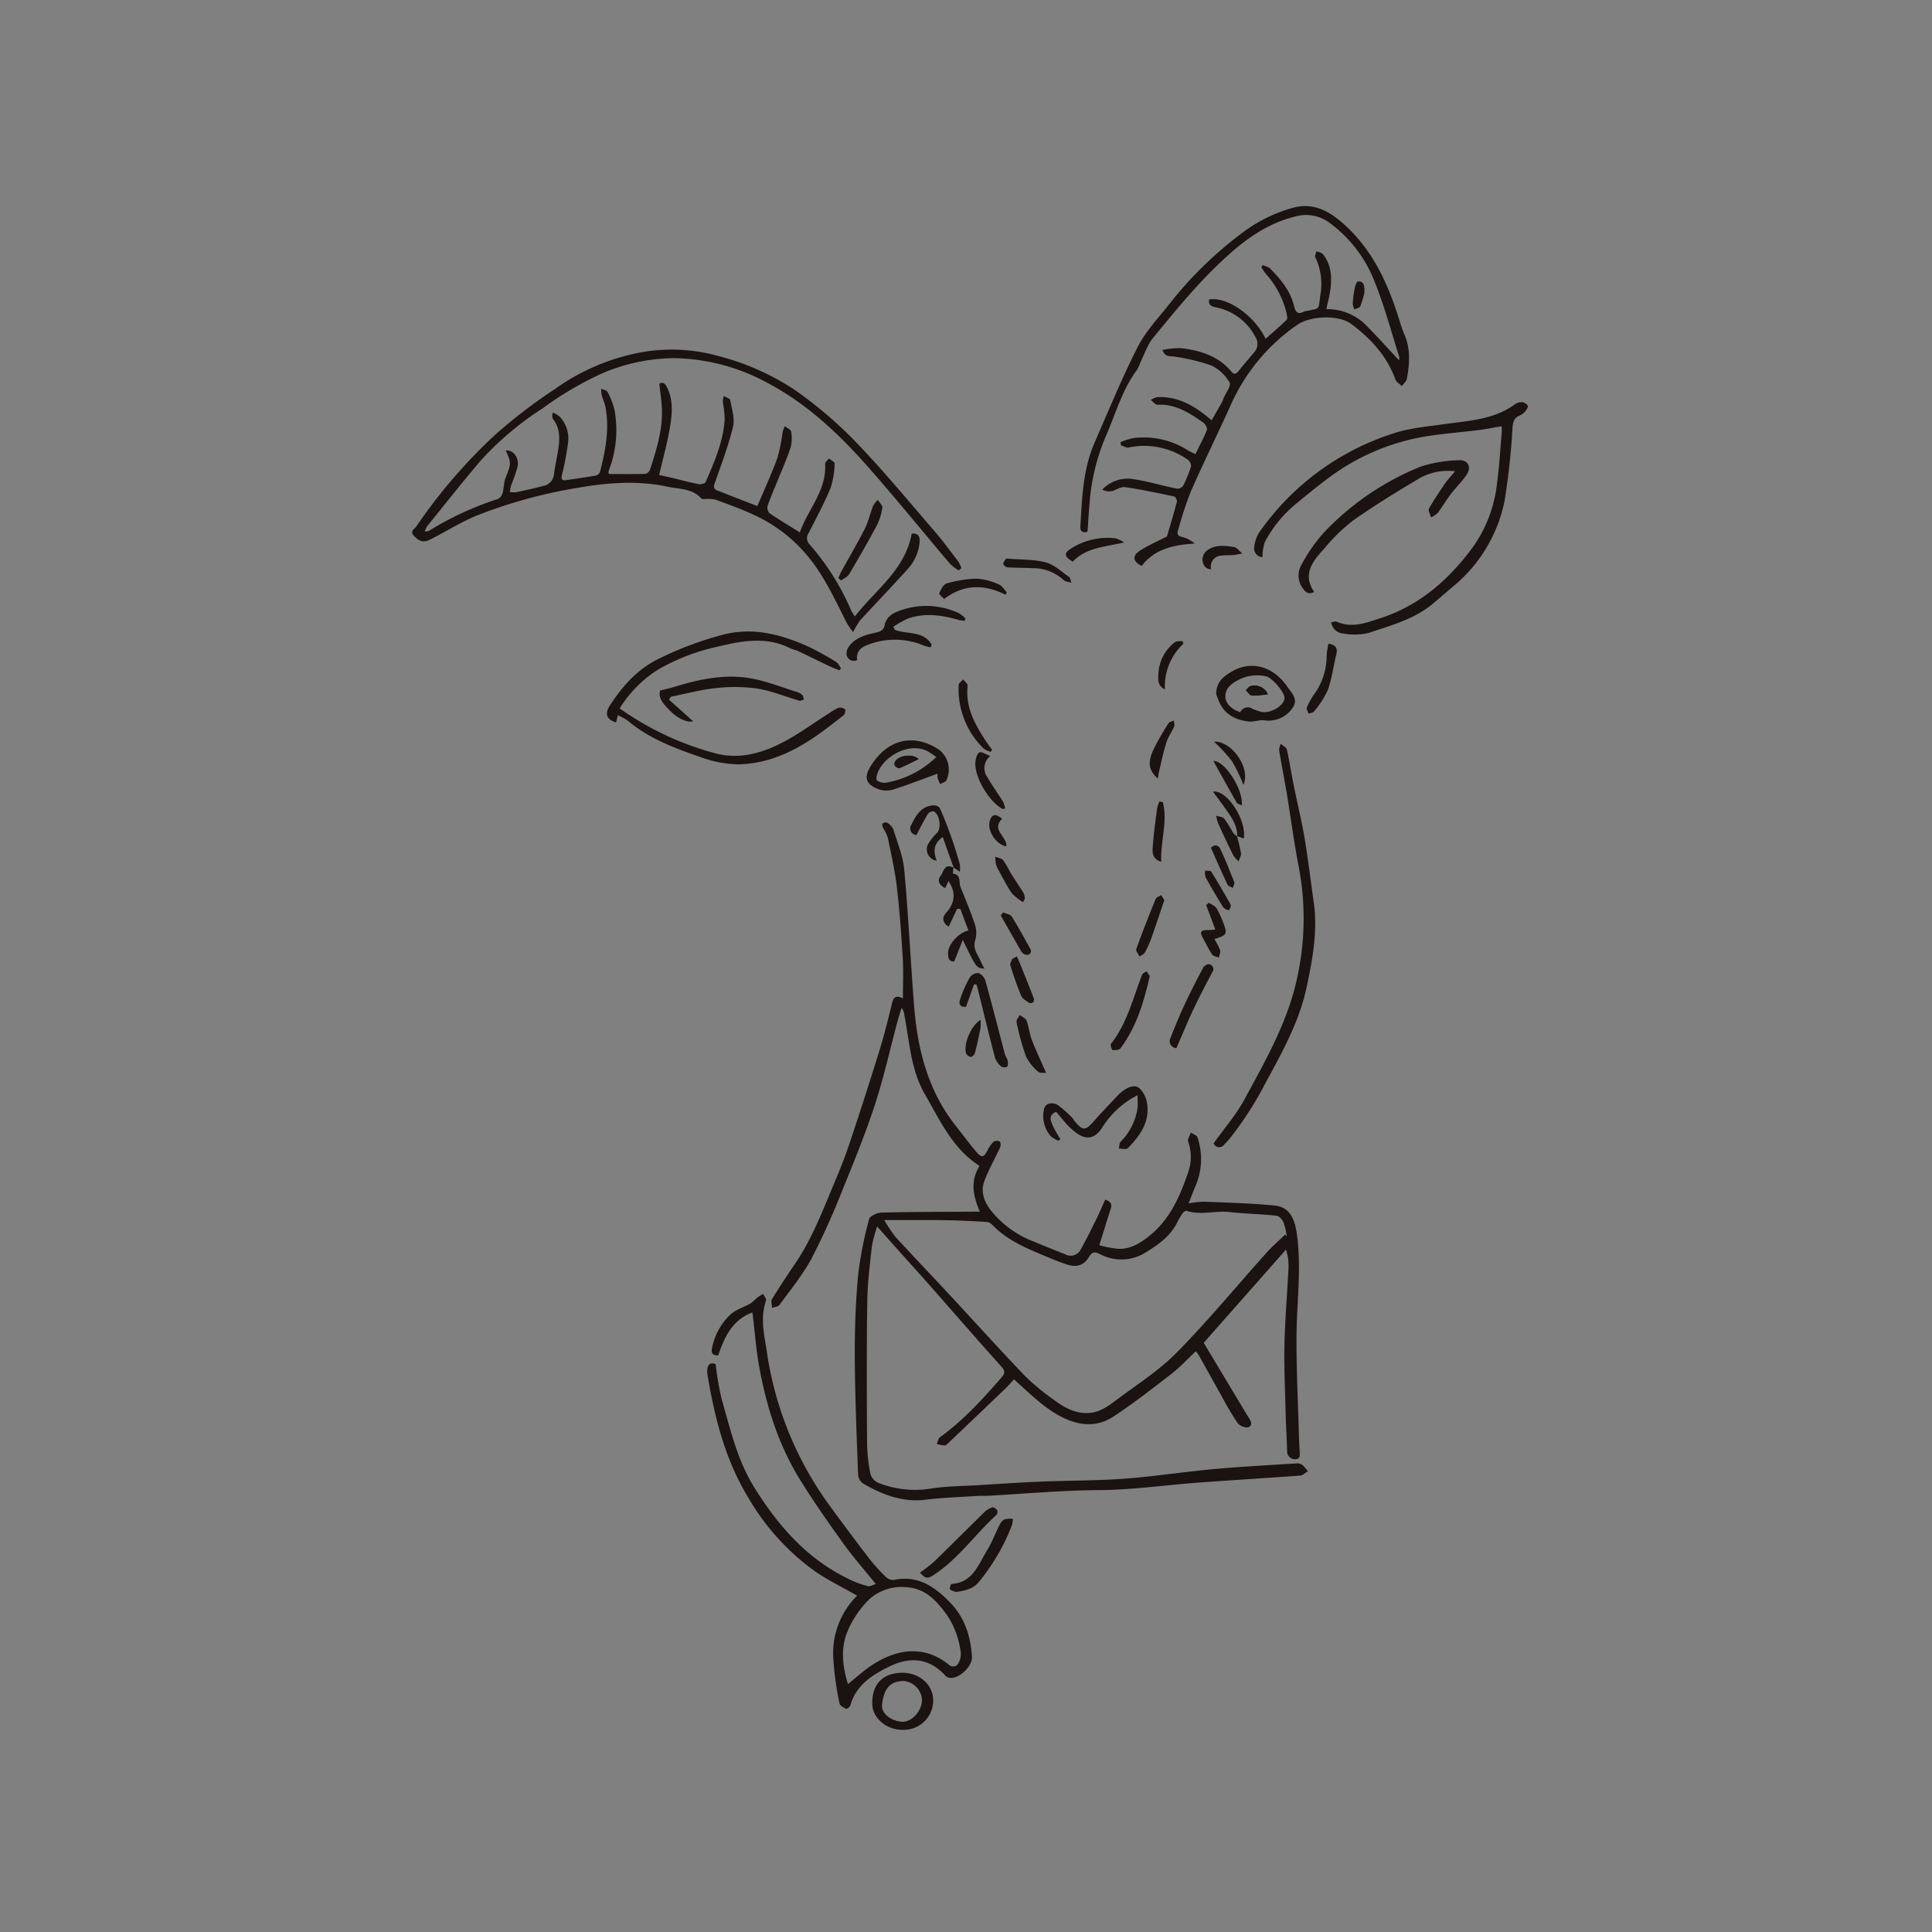 <svg xmlns="http://www.w3.org/2000/svg" xmlns:xlink="http://www.w3.org/1999/xlink" width="400" height="400" viewBox="0 0 400 400"><rect x="0" y="0" width="400" height="400" fill="#808080" stroke="none"/><defs><clipPath id="a"><rect width="231.006" height="315.475" fill="none"/></clipPath></defs><g transform="translate(-2172.744 2405)"><rect width="400" height="400" transform="translate(2172.744 -2405)" fill="none"/><g transform="translate(2258.077 -2362.333)"><g clip-path="url(#a)"><path d="M100.878,179.622c-1.812-4.157-1.674-6.742-.084-9.5-5.59-3.558-8.156-9.4-11.3-14.816-2.874-4.958-3.15-10.569-4.178-15.993-.071-.37-.11-.747-.206-1.111a4.7,4.7,0,0,0-.455-.8c-.353,1.195-.653,2.135-.909,3.089-1.514,5.651-2.78,11.383-4.59,16.937-1.915,5.87-4.245,11.611-6.583,17.332a157.683,157.683,0,0,1-6.469,14.406c-1.83,3.443-4.37,6.516-6.669,9.7-.289.4-1.04.46-1.577.679-.023-.61-.293-1.37-.027-1.8,1.508-2.476,3.108-4.9,4.744-7.293,3.521-5.152,5.709-10.949,8.11-16.641,1.189-2.821,2.32-5.677,3.289-8.579q3.164-9.466,6.115-19c1-3.228,1.8-6.517,2.612-9.8.294-1.195.8-1.719,2.241-.984,0-2.907.133-5.585-.03-8.244-.3-4.943-.644-9.891-1.222-14.807-.407-3.468-1.2-6.893-1.9-10.32a10.743,10.743,0,0,0-1-2c-.115-.256-.182-.781-.08-.838.285-.159.793-.3.992-.152a3.3,3.3,0,0,1,1.267,1.389c.847,2.769,2,5.539,2.254,8.379.856,9.4,1.3,18.836,2.044,28.247.715,8.986,2.893,17.511,8.637,24.768,1.439,1.818,2.82,3.687,4.321,5.453,1.01,1.189,1.491,1.036,2.211-.358a6.96,6.96,0,0,1,1.272-1.829,1.343,1.343,0,0,1,1.253-.07c.2.108.287.831.142,1.151-1.086,2.389-2.425,4.681-3.324,7.135-.74,2.021-.1,4,1.2,5.77a20.815,20.815,0,0,0,9.129,6.706c2.125.9,4.275,1.736,6.413,2.6a2.327,2.327,0,0,0,3.217-.954c1.15-2.049,2.187-4.162,3.227-6.271.66-1.334,1.238-2.706,1.861-4.079,1.22.387,1.442.983,1.13,1.94-.765,2.34-1.477,4.7-2.352,7.5a22.845,22.845,0,0,0,4.013.745c2.445.036,4.36-1.086,6.327-2.665,4.409-3.539,6.415-8.365,8.134-13.41a9.478,9.478,0,0,0-.041-6.03.86.86,0,0,1-.086-.473c.178-.508.4-1,.61-1.5.472.329,1.232.567,1.371,1a14.053,14.053,0,0,1-.428,10.1c-.459,1.067-.856,2.162-1.406,3.563a22.512,22.512,0,0,1,3.2-.352c4.9.209,9.807.322,14.678.809,2.744.273,3.982,2.329,4.473,5.517,1.08,7.016.067,14.006-.008,21.01-.072,6.8.29,13.6.47,20.4.035,1.3.108,2.592.171,3.888.037.751.226,1.7-.884,1.695a1.617,1.617,0,0,1-1.709-1.749c-.068-2.53-.232-5.058-.3-7.588-.121-4.808-.353-9.621-.25-14.426.115-5.286.577-10.563.836-15.847a10.4,10.4,0,0,0-.526-3.785l-17.026,19.292c2.84,4.736,5.853,9.761,8.868,14.785.111.184.228.365.344.546.482.747,1.081,1.723.009,2.177a2.547,2.547,0,0,1-2.215-.911,63.531,63.531,0,0,1-3.3-5.557c-1.562-2.767-3.09-5.553-4.643-8.325a10.58,10.58,0,0,0-.7-.963c-1.723,1.615-3.254,3.286-5.02,4.655-3.963,3.072-7.927,6.169-12.113,8.915-3.113,2.044-6.579,1.921-10.02.334s-6.143-4.148-8.9-6.635c-.476-.429-.947-.863-1.592-1.45-.62.665-1.161,1.3-1.76,1.878q-5.886,5.648-11.8,11.271c-.231.22-.523.53-.787.53a8.973,8.973,0,0,1-1.647-.29c.219-.482.305-1.148.678-1.417,4.853-3.505,8.84-7.886,12.735-12.374.728-.84.78-1.343-.045-2.259-4.978-5.535-9.852-11.163-14.775-16.748-2.034-2.308-4.1-4.583-6.155-6.877-1.5-1.679-2.992-3.365-4.771-5.366a28.165,28.165,0,0,0-1.1,4.112c-.416,3.8-.9,7.616-.95,11.432-.138,9.822-.1,19.65-.037,29.475a33.861,33.861,0,0,0,.7,6.264,2.933,2.933,0,0,0,1.6,1.786,20.67,20.67,0,0,0,11.083,1.169c3.186-.485,6.447-.481,9.676-.677,4.25-.258,8.5-.558,12.753-.733,5.821-.24,11.661-.187,17.467-.613,6.174-.455,12.308-1.42,18.476-1.983,5.677-.519,11.374-.808,17.064-1.173a2,2,0,0,1,1.242.266,8.484,8.484,0,0,1,1.208,1.363c-.532.307-1.048.844-1.6.885-7.146.532-14.3.945-21.448,1.487-6.762.514-13.471,1.482-20.292,1.522-7.587.044-15.169.751-22.753,1.161-.809.044-1.624-.009-2.432.045-3.544.236-7.1.348-10.624.781-4.769.586-8.9-1.032-12.879-3.305a2.531,2.531,0,0,1-1.1-1.786c-.3-8.142-.646-16.288-.689-24.434-.03-5.632.166-11.285.682-16.891a78.349,78.349,0,0,1,2.284-11.682c.16-.642,1.664-1.323,2.562-1.347,6.307-.159,12.618-.148,18.928-.191.419,0,.838,0,1.433,0m63.185,4.768.348.265a14.465,14.465,0,0,0-.655-2.809c-.258-.584-.916-1.335-1.46-1.392-3.217-.34-6.464-.383-9.676-.751-2.979-.341-5.983.718-8.942-.254-.209-.068-.665.28-.848.544a16.6,16.6,0,0,0-1.133,1.959c-1.544,3.017-4.365,4.842-7.038,6.442a9.458,9.458,0,0,1-8.874.032c-1.01-.467-1.585-.622-2.3.555-1.134,1.857-2.659,2.237-4.71,1.536-1.217-.415-2.419-.879-3.6-1.376-4.222-1.771-8.514-3.419-11.777-6.853a1.876,1.876,0,0,0-1.137-.539c-2.638-.157-5.277-.3-7.919-.354-3.079-.063-6.16-.032-9.241-.04-1.193,0-2.385,0-4.014,0a30.145,30.145,0,0,0,2.362,3.527c3.642,3.982,7.378,7.876,11.052,11.829,5.215,5.612,10.343,11.307,15.64,16.841a47.042,47.042,0,0,0,5.962,4.956c2.076,1.55,4.288,2.874,7.058,2.807,2.249-.054,4-1.2,5.674-2.464,4.327-3.282,9.021-6.221,12.8-10.052,6.5-6.593,12.41-13.774,18.6-20.675,1.188-1.323,2.549-2.494,3.83-3.735" transform="translate(16.663 28.586)" fill="#1a1311"/><path d="M113.188,68.781a9.746,9.746,0,0,1-1.8-1.339c-5.547-6.539-10.946-13.2-16.6-19.645-6.142-7-12.85-13.423-21.173-17.821a41.642,41.642,0,0,0-19.35-5.147,38.442,38.442,0,0,0-15.079,3.214A69.7,69.7,0,0,0,26.97,35.247,63.461,63.461,0,0,0,14.164,46.075c-3.8,4.447-7.415,9.056-11.1,13.6A5.573,5.573,0,0,0,2.586,60.7c.416-.044.687.005.863-.1a65.258,65.258,0,0,1,14.315-6.621,1.9,1.9,0,0,0,.946-1.2c.289-1.008.24-2.129.612-3.093,1.186-3.058,1.236-3.066.059-5.733,1.482-.219,2.822,1.46,2.446,3.338A32.735,32.735,0,0,1,20.511,51.1a11.35,11.35,0,0,0-.289,1.455,6.1,6.1,0,0,0,1.378.022c1.84-.392,3.679-.8,5.5-1.287a2.688,2.688,0,0,0,2.262-2.412c.224-1.866.695-3.7.941-5.566.272-2.055.268-4.094-1.126-5.861-.206-.26-.22-.67-.048-1.375a7.063,7.063,0,0,1,1.407.858,6.606,6.606,0,0,1,1.7,5.691A58.16,58.16,0,0,1,31,49.058c-.186.838.04,1.144.861,1.025,2.079-.3,4.16-.591,6.227-.96a1.282,1.282,0,0,0,.813-.787c1.143-4.41,1.982-8.86,1.113-13.433-.159-.834-.555-1.619-.777-2.445a6.86,6.86,0,0,1-.1-1.289c.445.2,1.126.285,1.289.622a14.643,14.643,0,0,1,1.483,3.871,23.165,23.165,0,0,1-1.079,12.114,3.7,3.7,0,0,0-.187.613c-.018.094.05.2.116.432,2.491,0,5.021.032,7.547-.039a1.409,1.409,0,0,0,.936-.858c1.271-3.9,2.507-7.822,2.485-11.972-.009-1.906-.347-3.809-.546-5.83.99-.554,1.4.321,1.744,1.084,1.121,2.474.9,5.116.5,7.646-.535,3.333-1.467,6.6-2.291,10.172.6.13,1.506.314,2.411.53,1.936.459,3.857.979,5.807,1.365.442.088,1.282-.14,1.416-.45,1.8-4.152,3.629-8.321,3.94-12.917a25.282,25.282,0,0,0-.387-3.659,5.165,5.165,0,0,1,.192-1.231c.464.281,1.269.5,1.334.854.332,1.834.991,3.826.58,5.534C65.47,43.005,64,46.84,62.659,50.694c-.273.781-.264,1.223.514,1.527,2.884,1.128,5.768,2.25,8.3,3.237,1.429-3.389,2.932-6.642,4.156-10a36.989,36.989,0,0,0,1.07-5.327,7.993,7.993,0,0,1,.456-1.229c.459.379,1.255.711,1.313,1.144a7.68,7.68,0,0,1-.137,3.353c-.835,2.5-1.919,4.907-2.9,7.352-.625,1.549-1.316,3.075-1.84,4.656a1.662,1.662,0,0,0,.369,1.5c1.985,1.358,4.053,2.592,6.3,4,1.679-4.763,5.565-8.652,5.246-14.2-.021-.356.522-.745.8-1.117.406.356,1.182.744,1.155,1.063a17.028,17.028,0,0,1-.825,5.032c-1.316,3.182-2.963,6.228-4.519,9.307a1.824,1.824,0,0,0,.11,2.335A51.768,51.768,0,0,1,90.909,77.1a10.543,10.543,0,0,0,.749,1.2c4.334-5.574,10.419-9.659,11.761-17.142,1.473-.135,1.732.67,1.63,1.875a9.5,9.5,0,0,1-2.592,5.62c-3.179,3.518-6.476,6.929-9.677,10.428a15.949,15.949,0,0,0-1.487,2.468,18.212,18.212,0,0,1-1.335-1.932c-2.277-4.51-4.353-9.1-7.525-13.138a31.586,31.586,0,0,0-12.294-9.489c-2.4-1.068-4.883-1.974-7.358-2.87a7.167,7.167,0,0,0-1.976-.134c-.314-.018-.773.084-.92-.084-1.86-2.133-4.576-1.939-6.954-2.452-6.378-1.374-12.785-.833-19.147.311A101.133,101.133,0,0,0,13.418,57.4c-3.072,1.253-5.929,3.028-8.884,4.566-.383.2-.762.412-1.159.579-1.242.521-2.119.012-2.985-.912-.961-1.025.108-1.407.491-1.978A110.216,110.216,0,0,1,17.318,40.573a109.975,109.975,0,0,1,12.335-9.411A44.353,44.353,0,0,1,47.174,23.67a35.484,35.484,0,0,1,15.955.648,52.207,52.207,0,0,1,16.037,7.05A86.663,86.663,0,0,1,91.928,42.262c5.69,5.9,10.911,12.245,16.272,18.453,1.753,2.028,3.331,4.208,4.958,6.343a5.511,5.511,0,0,1,.534,1.238c-.168.162-.336.323-.5.485" transform="translate(0 6.657)" fill="#1a1311"/><path d="M131.178,51.343c.84-1.717,1.714-3.313,2.374-4.994.144-.37-.334-1.241-.763-1.535-2.849-1.961-5.721-3.894-9.454-3.678-.445.026-.929-.643-1.394-.99a4,4,0,0,1,1.291-.589c4.013-.207,7.3,1.535,10.3,3.974.247.2.5.4,1.012.8.745-1.305,1.448-2.526,2.137-3.757a7.094,7.094,0,0,0,.3-.753c.47-1.12,1.643-2.655,1.275-3.273a8.78,8.78,0,0,0-3.817-3.567,42.277,42.277,0,0,0-7.609-1.817c-.83-.17-1.858.25-2.5-1.37a18.3,18.3,0,0,1,3.839-.383c3.981.47,7.715,1.6,10.438,4.842.577.688,1.014.535,1.536-.137,1.025-1.316,2.138-2.562,3.2-3.845a2.577,2.577,0,0,0,.251-3.148,11.658,11.658,0,0,0-7.94-6.1c-.853-.189-1.9-.343-1.638-1.683,3.644-.652,9.361,3.259,11.69,8.141,1.5-1.339,2.988-2.6,4.369-3.961.224-.222.04-.927-.053-1.388a18.259,18.259,0,0,0-4.135-7.946c-.391-.476-.723-1-1.081-1.5l.294-.451a4.606,4.606,0,0,1,1.505.66c2.213,2.244,4.237,4.637,4.989,7.811.3,1.249.812,1.848,2.107,1.117a1.832,1.832,0,0,1,.474-.089c2.849-.662,2.421-.055,2.86-3.284a12.787,12.787,0,0,0-1.046-7.857c-.151-.3.146-.821.233-1.24.456.195,1.07.263,1.343.6,1.791,2.235,1.9,4.86,1.521,7.54-.169,1.2-.5,2.388-.807,3.84a11.372,11.372,0,0,1,8.568,3.692c2.213,2.228,4.3,4.579,6.471,6.9a1.9,1.9,0,0,0,.045-.744c-1.648-5.169-3.035-10.446-5.065-15.463a27.266,27.266,0,0,0-9.293-12.208,8.135,8.135,0,0,0-7.159-1.351C144.707,3.914,139.4,8.556,134.44,13.513c-4.3,4.3-8.147,9.062-12.022,13.763-1.161,1.409-1.753,3.29-2.588,4.964a10.318,10.318,0,0,1-.72,1.611c-3.022,4.04-4.364,8.865-6.311,13.405A43.18,43.18,0,0,0,109.43,59.69c-.277,2.563-.406,5.142-.6,7.727-1.08.341-1.527-.137-1.473-1.075.338-5.914.532-11.868,2.96-17.417,2.889-6.606,5.625-13.3,8.887-19.716,1.631-3.211,4.214-5.96,6.489-8.821A80.128,80.128,0,0,1,140.926,5.5,30.977,30.977,0,0,1,151.582.3c3.637-.936,6.675.415,9.392,2.648,6.741,5.543,10.127,13.1,12.589,21.2a22.806,22.806,0,0,0,.878,2.428c1.3,3.008,1.094,6.106.5,9.2-.1.543-.682.995-1.04,1.49-.455-.46-1.129-.84-1.329-1.393-1.767-4.858-5.1-8.449-9.141-11.468-2.608-1.951-8.508-1.713-11.241.228a39.717,39.717,0,0,0-13.579,16.289c-2.768,6.136-5.754,12.174-8.462,18.334a81.539,81.539,0,0,0-2.552,7.81c-.271.838-.122,1.256.869,1.451a6.034,6.034,0,0,1,2.557,1.363c-4.3.258-8.2,1.05-10.977,4.61-1.811-.862-2.034-2.071-.349-3.157,1.741-1.124,3.674-1.95,5.585-2.94.653-2.236,1.4-4.688,2.054-7.166.083-.312-.285-1.046-.546-1.1-3.4-.722-6.808-1.447-10.248-1.945-.849-.122-1.8.643-2.736.851a2.9,2.9,0,0,1-1.912-.347,7.238,7.238,0,0,1,6.476-2.142c3.01.45,5.953,1.344,8.944,1.959a1.511,1.511,0,0,0,1.3-.567,25.332,25.332,0,0,0,1.647-4.026,1.648,1.648,0,0,0-.642-1.381,15.7,15.7,0,0,0-12.277-2.546c-.472.1-1.048-.282-1.575-.441-.036-.219-.072-.438-.109-.656a14.941,14.941,0,0,1,2.617-.843,16.988,16.988,0,0,1,11.433,2.584c.4.246.847.415,1.464.713" transform="translate(30.992 0)" fill="#1a1311"/><path d="M78.429,237.236c-3.045-1.748-6.142-3.239-8.923-5.182a49.32,49.32,0,0,1-13.713-15.3c-4.647-7.679-6.8-16.218-8.289-24.954-.383-2.253.411-2.994,1.643-2.488a64.247,64.247,0,0,0,1.22,7.137c1.8,6.25,3.233,12.654,6.721,18.287,5.079,8.206,11.28,15.249,20.262,19.364a18.246,18.246,0,0,0,3.333,1.162c.448.108,1.009-.248,1.628-.423-2.376-2.947-4.7-5.578-6.733-8.411C72.47,222.1,69.4,217.728,66.6,213.2c-4.469-7.227-6.969-15.234-8.467-23.546-.6-3.322-.843-6.708-1.249-10.065-.036-.3-.08-.6-.131-.983-4.217,1.59-5.8,5.148-7.074,8.9-1.214-.014-1.49-.47-1.276-1.536a12.979,12.979,0,0,1,3.718-6.851c1.143-1.107,2.882-1.585,4.312-2.414a13.408,13.408,0,0,0,1.3-1.168,12.536,12.536,0,0,1,1.255-.771c.215.465.72,1.035.6,1.38-1.374,3.879-.215,7.7.293,11.494a71.506,71.506,0,0,0,12.985,31.125q3.963,5.413,8.038,10.741a38.153,38.153,0,0,0,3.463,3.843,2.221,2.221,0,0,0,1.679.642c5-1.073,8.551,1.468,11.71,4.739,2.965,3.07,4.191,6.952,4.464,11.15.124,1.9-2.514,4.5-4.429,4.392a1.565,1.565,0,0,1-.994-.378c-3.391-3.773-7.418-4.08-11.714-1.969-3.563,1.75-6.892,3.864-8.07,8.08-.082.3-.7.735-.858.66-.522-.25-1.28-.646-1.356-1.088a62.23,62.23,0,0,1-1.305-9.6,16.722,16.722,0,0,1,4.714-12.5,2.086,2.086,0,0,0,.222-.243m-1.883,18.319c1.094-.906,2.025-1.687,2.967-2.454,5.175-4.218,12-6.581,18.213-1.318a1.455,1.455,0,0,0,1.411-.146,3.973,3.973,0,0,0,.785-2.342A17.8,17.8,0,0,0,97,241.181c-2.113-2.86-4.433-5.476-8.351-5.688a10,10,0,0,0-7.634,2.439,20.385,20.385,0,0,0-4.66,6.931c-1.293,3.289-1,6.882.193,10.692" transform="translate(13.686 50.456)" fill="#1a1311"/><path d="M151.223,77.063c.456-.052.863-.231,1.139-.108,3.168,1.4,6.081.244,9.071-.728,8.146-2.646,14.225-8.047,19.149-14.745a27.966,27.966,0,0,0,4.938-12.857c.506-3.684.709-7.41,1.037-11.118a8.912,8.912,0,0,0-.057-1.022c-1.655.28-3.211.6-4.782.8-3.576.45-7.178.711-10.734,1.278a46.138,46.138,0,0,0-20.98,9.133q-2.956,2.258-5.806,4.651a25.331,25.331,0,0,0-6.741,8.186,11,11,0,0,0-.469,3.065,1.827,1.827,0,0,1-1.706-2.117,7.115,7.115,0,0,1,1.126-3.126,53.807,53.807,0,0,1,27.76-20.4c3.375-1.121,7.043-1.409,10.6-1.915,4.99-.713,10.1-.909,14.413-4.041a2.482,2.482,0,0,1,1.485-.495,1.711,1.711,0,0,1,1.264.727c.129.265-.282.893-.584,1.244a3.488,3.488,0,0,1-1.184.836c-1.085.487-1.3,1.294-1.394,2.441a146.748,146.748,0,0,1-1.656,15.236,30.867,30.867,0,0,1-10.77,17.776c-1.352,1.157-2.7,2.317-4.063,3.461-3.862,3.242-8.669,4.483-13.28,6.05a12.842,12.842,0,0,1-5.132.148,2.736,2.736,0,0,1-2.644-2.358" transform="translate(39.051 9.093)" fill="#1a1311"/><path d="M33.937,84.278a61.816,61.816,0,0,0,19.828,9.3c4.638,1.229,9.056.11,13.128-1.871,3.655-1.777,6.958-4.276,10.42-6.451a9.891,9.891,0,0,1,1.955-1.119,1.7,1.7,0,0,1,1.334.34c.138.106-.012.951-.272,1.161-6.436,5.191-13.116,10.031-21.814,10.207a23.7,23.7,0,0,1-8-1.549c-5.233-1.807-10.446-3.763-14.794-7.388a3.485,3.485,0,0,0-.522-.384c-.512-.284-1.032-.548-1.648-.871-.135.555-.25,1.03-.367,1.509-1.893-.532-2.419-1.719-1.333-3.412,2.5-3.9,5.521-7.352,9.7-9.523a70.081,70.081,0,0,1,13.207-5.071c6.411-1.829,12.225-.323,17.972,2.2a57.9,57.9,0,0,1,6.048,3.325c.425.251.653.836.972,1.268l-.313.432c-.6-.236-1.209-.439-1.786-.714-2.267-1.08-4.518-2.193-6.788-3.268-.531-.251-1.143-.334-1.668-.6-5-2.5-10.027-1.505-15.119-.282a42.923,42.923,0,0,0-12.008,4.6,24.747,24.747,0,0,0-8.134,8.154" transform="translate(9.036 19.732)" fill="#1a1311"/><path d="M128.759,169.116c2.191-3.081,4.666-5.919,6.416-9.154,4.322-7.981,8.875-15.892,10.838-24.92a57,57,0,0,0,.356-23.262c-.975-5.019-1.629-10.1-2.468-15.151-.492-2.967-1.09-5.918-1.577-8.887a3.682,3.682,0,0,1,.344-1.353c.433.392,1.147.719,1.251,1.183.568,2.514.954,5.068,1.461,7.6.71,3.527,1.586,7.026,2.184,10.572.749,4.452,1.281,8.941,1.92,13.413.861,6.038-.247,11.933-1.5,17.761-1.555,7.215-5.177,13.589-8.654,20.024a70.505,70.505,0,0,1-7.167,11.094,16,16,0,0,1-1.2,1.312,1.256,1.256,0,0,1-2.208-.229" transform="translate(37.173 24.94)" fill="#1a1311"/><path d="M174.81,43.118a12.125,12.125,0,0,0-7.194,1.352c-4.722,2.791-9.406,5.674-13.895,8.821a36.85,36.85,0,0,0-5.9,5.721c-2.324,2.579-4.742,5.255-2.186,9.085-1.135.625-1.774.048-2.293-.67a4.382,4.382,0,0,1-.419-4.77,33.2,33.2,0,0,1,4.83-6.959,56.818,56.818,0,0,1,19.9-13.53,27.339,27.339,0,0,1,7.9-1.331c2.013-.153,2.76,1.488,1.554,3.157-.977,1.352-2.179,2.539-3.19,3.869-.943,1.24-1.722,2.6-2.665,3.845a5.4,5.4,0,0,1-1.4.963c-.169-.611-.669-1.406-.45-1.8,1.01-1.824,2.2-3.554,3.374-5.281.505-.741,1.142-1.392,2.041-2.47" transform="translate(41.11 11.787)" fill="#1a1311"/><path d="M120.91,143.25a18.505,18.505,0,0,0-7.268,6.62c-1.994,3.148-4.228,2.5-6.722.09-1.036-1-1.91-2.17-2.864-3.269-1.755.751-1.075,1.93-.683,2.9a21.882,21.882,0,0,0,1.541,2.711l-.318.4a5.907,5.907,0,0,1-1.613-.911,6.34,6.34,0,0,1-1.414-5.735c.211-1.085,1.711-1.507,2.929-.7a24.072,24.072,0,0,1,2.875,2.563,6.5,6.5,0,0,1,.472.652c1.753,2.113,2.249,2.079,4.058.017,1.629-1.856,3.357-3.626,5.045-5.43a5.685,5.685,0,0,1,.482-.43c1.124-.956,2.646-1.8,3.794-.983a5.5,5.5,0,0,1,1.7,3.586c.407,3.494-1.434,6.174-3.727,8.58-.183.192-.41.459-.631.474a9.928,9.928,0,0,1-1.534-.107c.115-.468.085-1.063.369-1.382a12.554,12.554,0,0,0,3.5-6.946c.085-.763.013-1.544.013-2.709" transform="translate(29.277 40.829)" fill="#1a1311"/><path d="M87.7,92.729c-3.159,1.147-6.178,2.329-9.261,3.307a4.883,4.883,0,0,1-2.964-.09c-2.625-.972-3.079-2.41-1.643-4.745,3.473-5.651,8.864-6.831,13.994-3.553a5.186,5.186,0,0,1,1.7,6.456c-.2.376-.84.521-1.277.772a6.824,6.824,0,0,1-.532-1.217,3.259,3.259,0,0,1-.019-.93m-.26-3.459c-.664-.442-1.157-.82-1.695-1.119-3.486-1.946-8.543.478-10.272,3.994-.3.6-.6,1.665-.313,1.981a2.527,2.527,0,0,0,2.049.436A19.73,19.73,0,0,0,87.438,89.27" transform="translate(21.083 24.782)" fill="#1a1311"/><path d="M79.773,69.183c2.554,1,5.969.125,7.628,3.071-.063.184-.128.369-.191.552a8.96,8.96,0,0,1-1.385-.343,15.357,15.357,0,0,0-11.781-.113c-1.642.622-2.242,1.63-2.062,3.1a1.521,1.521,0,0,1-2.168-1.034,2.383,2.383,0,0,1,.45-1.742c1.333-1.909,3.458-2.424,5.56-2.909,1.052-.244,1.737-.485,1.924-1.879a3.816,3.816,0,0,1,2.173-2.309,15.944,15.944,0,0,1,13.113.153,6.913,6.913,0,0,1,1.391,1.116l-.186.451a6.043,6.043,0,0,1-1.076-.12c-3.519-1.025-7.071-1.576-10.634-.335a19.214,19.214,0,0,0-3.045,1.714c.1.209.195.416.291.625" transform="translate(20.143 18.547)" fill="#1a1311"/><path d="M129.167,79.635c.08-2.555,1.626-3.638,3.195-4.565,4.179-2.47,8.753-1.022,11.6,3.2.844,1.251,2.3,2.512,1.009,4.331a6.008,6.008,0,0,1-5.813,2.55c-1.014-.165-2.129.351-3.166.242-2.573-.268-4.794-1.281-6.045-3.731a16.711,16.711,0,0,1-.782-2.03m4.991,3.822a1.745,1.745,0,0,1,2.561-.688,11.339,11.339,0,0,0,1.671.594c1.889.532,4.932-1.236,4.93-2.849,0-1.21-2.612-4.246-3.84-4.482a8.437,8.437,0,0,0-5.875.84c-1.357.745-2.468,1.628-2.53,3.24-.057,1.465,1.222,2.751,3.083,3.345" transform="translate(37.29 21.324)" fill="#1a1311"/><path d="M41.716,80.377l4.967,4.454c-1.284.374-3.425-.67-5.123-2.531-1.012-1.108-2.184-2.273-1.686-3.838,1.055-.263,1.9-.429,2.71-.68,5.177-1.606,10.466-2.762,15.864-1.862,3.307.552,6.49,1.853,9.721,2.842a2.7,2.7,0,0,1,1.108.619c.222.223.247.639.36.969-.332.08-.706.3-.992.216-2.888-.834-5.712-2.032-8.654-2.495a33.9,33.9,0,0,0-8.65-.093c-3.121.321-6.187,1.169-9.279,1.787-.115.2-.231.409-.347.612" transform="translate(11.478 21.827)" fill="#1a1311"/><path d="M80.224,247.446c-3.357.041-6.232-2.393-6.3-5.331-.089-4.073,2.115-6.409,6.112-6.479,3.558-.063,6.431,2.411,6.491,5.59a6.078,6.078,0,0,1-6.307,6.221m.15-10.11c-2.963.091-3.987,1.724-4.418,4.739-.323,2.26,2.363,3.662,4.19,3.7,2.049.045,4.106-2.343,4.072-4.606a4.165,4.165,0,0,0-3.844-3.836" transform="translate(21.342 68.027)" fill="#1a1311"/><path d="M87.64,106.321c-.041.438-.129,1.259-.113,1.262,1.775.22,1.178,1.785,1.567,2.756,1.039,2.588,2.13,5.163,3,7.807a5.486,5.486,0,0,1,.062,3.191c-.615,1.918.657,3.157,1.25,4.65.158.4.388.764.651,1.277-1.686-.142-1.686-.142-4.48-5.968-.651,1.642-1.175,2.959-1.768,4.451-1.144.137-1.325-.826-1.276-1.831.085-1.75,2.128-4.061,4.21-4.556L89.064,114.9l-.665-.027c-.568,1.208-1.134,2.416-1.74,3.7-1.2-.687-1.464-1.829-.622-2.758,1.906-2.1,2.2-4.233.585-6.684-.207.437-.428.9-.689,1.455-1.209-.564-1.7-1.581-.994-2.461.633-.794.812-2.849,2.751-1.741Z" transform="translate(24.428 30.62)" fill="#1a1311"/><path d="M90.944,125.553c-.545,1.531-1.089,3.063-1.647,4.633-1.1.216-1.563-.5-1.278-1.383a25.6,25.6,0,0,1,2.039-4.673,2.142,2.142,0,0,1,1.825-.9,2.592,2.592,0,0,1,1.432,1.634c1.392,5.012,2.668,10.056,4,15.084.135.506.5.956.6,1.464.081.4.072,1.061-.165,1.229a1.279,1.279,0,0,1-1.24-.12,4.3,4.3,0,0,1-1.238-1.813c-1.209-4.611-2.325-9.246-3.474-13.874-.1-.409-.223-.812-.336-1.218l-.521-.064" transform="translate(25.387 35.57)" fill="#1a1311"/><path d="M87.7,226.057a4.09,4.09,0,0,1-1.3-.548c-.129-.109.189-1.119.336-1.128,4.411-.245,5.535-4,7.349-6.931,1.008-1.63,1.684-3.464,2.554-5.183a2.607,2.607,0,0,1,.983-1.229,5.433,5.433,0,0,1,1.817-.15,6.785,6.785,0,0,1-.22,1.407,42.912,42.912,0,0,1-6.8,11.648c-1.184,1.474-2.825,1.83-4.73,2.112" transform="translate(24.937 60.883)" fill="#1a1311"/><path d="M81.575,222.579a34.45,34.45,0,0,0,3-2.338c3.477-3.37,6.888-6.808,10.352-10.191a4.228,4.228,0,0,1,1.607-.976c.268-.085.8.255,1.014.546a.978.978,0,0,1-.09.961c-4.5,4.083-7.973,9.237-13.18,12.576-1.1.708-1.549.647-2.708-.58" transform="translate(23.551 60.356)" fill="#1a1311"/><path d="M89.011,109.206c-.729-2.052-1.458-4.1-2.264-6.373-1.937,1.348-2,3.01-1.249,4.915a2.4,2.4,0,0,1-1.857-3.324,11.049,11.049,0,0,1,1.964-2.486c.932-1.012.447-4.035-.826-4.437a1.393,1.393,0,0,0-1.146.6c-.821,1.366-1.528,2.8-2.338,4.32a1.383,1.383,0,0,1-1.012-2.2c.934-1.916,2.064-3.817,4.572-3.942a1.6,1.6,0,0,1,1.3.581c.889,2.045,1.7,4.13,2.442,6.233.628,1.763,1.157,3.562,1.679,5.358a6.854,6.854,0,0,1,.017,1.573l-1.331-.884.053.062" transform="translate(23.107 27.796)" fill="#1a1311"/><path d="M123.088,139.18a1.466,1.466,0,0,1-1.184-2.209c.893-2.294,1.836-4.575,2.875-6.806,1.2-2.579,2.5-5.114,3.835-7.627.2-.376.894-.817,1.224-.727a1.01,1.01,0,0,1,.691,1.612c-1.344,2.562-2.7,5.124-3.931,7.739-1.206,2.552-2.271,5.17-3.51,8.017" transform="translate(35.143 35.164)" fill="#1a1311"/><path d="M120.314,123.943c-1.238,5.531-2.83,10.575-6.039,14.936-.266.362-1.1.419-1.653.385-.159-.01-.53-1.045-.359-1.262,3.339-4.245,4.568-9.422,6.446-14.312.126-.329.626-.514.952-.766l.653,1.018" transform="translate(32.397 35.488)" fill="#1a1311"/><path d="M68.478,63.364c.207-.459.385-.933.628-1.372,1.608-2.92,3.313-5.791,4.813-8.764.766-1.518,1.134-3.231,1.76-4.825a5.168,5.168,0,0,1,.964-1.195c.33.541,1,1.134.927,1.612a11.684,11.684,0,0,1-1.138,3.671c-1.824,3.414-3.76,6.768-5.739,10.1-.334.561-1.092.87-1.655,1.3l-.561-.518" transform="translate(19.77 13.629)" fill="#1a1311"/><path d="M148.2,70.305c1.562.25,1.97.923,1.651,2.2-.616,2.476-.921,5.052-1.776,7.436a19.643,19.643,0,0,1-2.875,4.433c-.189.263-.72.28-1.093.411-.138-.425-.5-.946-.372-1.254a13.434,13.434,0,0,1,1.568-2.8,13.651,13.651,0,0,0,2.55-7.973c.032-.784.215-1.562.347-2.459" transform="translate(41.487 20.297)" fill="#1a1311"/><path d="M103.228,141.951c-.54-.061-1.32.086-1.637-.229a10.231,10.231,0,0,1-2.539-3.193,50.937,50.937,0,0,1-1.949-7.081c-.1-.428.416-1,.647-1.5.49.387,1.232.677,1.421,1.177.488,1.289.61,2.718,1.1,4.005.834,2.173,1.84,4.279,2.954,6.824" transform="translate(28.03 37.515)" fill="#1a1311"/><path d="M98.4,63.178c-4.3-2.12-8.446-2.305-12.708.871-.245-.273-1.1-.909-1-1.173.3-.782.867-1.848,1.539-2.03a24.291,24.291,0,0,1,6.264-.988,12.992,12.992,0,0,1,4.565,1.22c.647.256,1.076,1.064,1.6,1.622-.089.159-.177.318-.265.477" transform="translate(24.449 17.281)" fill="#1a1311"/><path d="M94.431,91.032a4.4,4.4,0,0,1-1.416-.628,17.212,17.212,0,0,1-5.209-13.232c.015-.389.615-.755.943-1.131.321.452.963.941.916,1.351-.492,4.318,1.438,7.815,3.644,11.23.447.692.955,1.343,1.434,2.013l-.313.4" transform="translate(25.345 21.953)" fill="#1a1311"/><path d="M129.7,117.484c-.682-1.83-1.287-3.449-1.892-5.071l.545-.492c.558.389,1.309.665,1.631,1.2a20.646,20.646,0,0,1,1.509,3.376c.711,1.871.481,2.2-1.991,2.955a14.038,14.038,0,0,1,1.173,2.284c.141.447-.148,1.028-.244,1.548-.473-.2-1.138-.274-1.383-.634-.719-1.058-1.266-2.235-1.892-3.357-.738-1.323-.517-1.7,1.007-1.709.454,0,.909-.055,1.536-.1" transform="translate(36.593 32.312)" fill="#1a1311"/><path d="M122.148,111.729c-.9,2.652-1.728,5.2-2.626,7.726a21.86,21.86,0,0,1-1.379,3.09c-.207.38-.727.592-1.1.881-.254-.519-.844-1.161-.707-1.54,1.253-3.479,2.607-6.924,4.005-10.35.153-.375.76-.566,1.157-.843.211.334.421.669.653,1.035" transform="translate(33.579 31.957)" fill="#1a1311"/><path d="M109.1,61.648c-.753-.246-1.339-.264-1.642-.566a9.192,9.192,0,0,0-6.324-2.461c-1.763-.1-3.534-.068-5.3-.177a1.149,1.149,0,0,1-.857-.68c-.053-.313.268-.726.508-1.031.094-.119.411-.1.622-.08,2.575.216,5.236.119,7.694.778,1.755.472,3.246,1.947,4.825,3.021.2.139.227.549.47,1.2" transform="translate(27.419 16.352)" fill="#1a1311"/><path d="M93.576,88.528a3.2,3.2,0,0,0-.648,4.333c1.021,1.751,2.218,3.4,3.289,5.123a5.894,5.894,0,0,1,.441,1.407c-.332.062-.46.13-.532.093-2.94-1.534-6.062-7.012-5.606-9.951.1-.646.4-1.625.823-1.762.519-.166,1.273.394,2.233.758" transform="translate(26.12 25.33)" fill="#1a1311"/><path d="M106.442,58.238c-1.817-1.111-1.909-1.793-.177-2.833a14.083,14.083,0,0,1,9.092-2,7.413,7.413,0,0,1,1.737.84c-3.972.954-7.817,1.008-10.652,3.992" transform="translate(30.32 15.388)" fill="#1a1311"/><path d="M121.081,95.811c1.054,4.079-.528,8.061-.329,12.348-2.005-.684-1.83-2.089-1.753-3.206.18-2.63.554-5.248.892-7.864a7.735,7.735,0,0,1,.479-1.45q.354.087.71.171" transform="translate(34.343 27.611)" fill="#1a1311"/><path d="M120.163,94.669c-1.865-1.682-2.148-3.3-.9-6a53.735,53.735,0,0,1,3.107-5.436c.188-.307.735-.394,1.116-.582.028.421.2.907.057,1.253-.485,1.129-1.242,2.156-1.611,3.313-.608,1.906-1,3.883-1.47,5.833-.111.459-.174.929-.3,1.616" transform="translate(34.212 23.862)" fill="#1a1311"/><path d="M97.478,120.552c.233.548.478,1.089.7,1.642.937,2.335,1.878,4.67,2.782,7.017a.917.917,0,0,1-.106.812.9.9,0,0,1-.843.146c-.6-.416-1.38-.835-1.638-1.445-.874-2.065-1.592-4.2-2.269-6.337-.116-.37.256-.892.4-1.344.325-.164.648-.326.973-.491" transform="translate(27.738 34.803)" fill="#1a1311"/><path d="M99.447,113.936a10.877,10.877,0,0,1-2.331-1.822c-1.019-1.505-1.844-3.143-2.728-4.737a5.462,5.462,0,0,1-.572-1.327,9.533,9.533,0,0,1-.135-1.517c.558.225,1.3.3,1.634.711a24.719,24.719,0,0,1,1.549,2.641c.848,1.361,1.762,2.683,2.606,4.047a2.593,2.593,0,0,1,.326,1.156c.015.242-.2.5-.348.849" transform="translate(27.045 30.178)" fill="#1a1311"/><path d="M95.054,113.47c.613.287,1.491.41,1.8.892,1.4,2.22,2.65,4.534,3.915,6.835a.88.88,0,0,1-.122.814,1.038,1.038,0,0,1-.848.249,1.58,1.58,0,0,1-.918-.6c-1.466-2.509-2.888-5.047-4.322-7.575.166-.2.334-.409.5-.613" transform="translate(27.298 32.759)" fill="#1a1311"/><path d="M133.681,103.326c.045-2.251-1.2-3.963-2.406-5.679-.823-1.169-1.693-2.307-2.617-3.559,2.875-.517,7.02,5.914,6.379,9.7l-1.414-.519Z" transform="translate(37.143 27.155)" fill="#1a1311"/><path d="M135.221,56.172c-.961.166-1.445.287-1.936.325-.8.061-1.628-.023-2.415.113a2.266,2.266,0,0,0-2.113,2.811c-1.251-.021-1.681-.967-1.78-1.863a2.451,2.451,0,0,1,.759-1.867c1.737-1.419,3.829-1.191,5.853-.831.469.084.851.662,1.632,1.313" transform="translate(36.656 15.759)" fill="#1a1311"/><path d="M125.059,70.453a12.021,12.021,0,0,0-3.808,9.447c-1.571-.789-1.425-2.123-1.349-3.263a8.7,8.7,0,0,1,3.4-6.507c.369-.289,1.049-.175,1.586-.249.057.191.115.38.173.571" transform="translate(34.603 20.175)" fill="#1a1311"/><path d="M133.471,102.147a33.894,33.894,0,0,1,.832,3.581c.07.527-.32,1.116-.5,1.677a6.9,6.9,0,0,1-1.113-1.3c-1.092-2.195-2.13-4.416-3.147-6.646a7.849,7.849,0,0,1-.362-1.522c.558.191,1.32.216,1.634.6.772.952,1.321,2.084,2,3.116a2.755,2.755,0,0,0,.714.545l-.058-.059" transform="translate(37.295 28.276)" fill="#1a1311"/><path d="M134.612,98.345c-.472-.236-.924-.308-1.066-.558-1.626-2.849-3.205-5.724-4.818-8.632,2.263-.192,6.241,5.9,5.884,9.19" transform="translate(37.164 25.738)" fill="#1a1311"/><path d="M128.324,103.2c.829-.816,1.6-.532,1.982.3,1.036,2.231,1.961,4.516,2.854,6.807.122.314-.183.8-.29,1.2-.382-.22-.956-.351-1.112-.678-1.188-2.517-2.3-5.072-3.434-7.63" transform="translate(37.047 29.653)" fill="#1a1311"/><path d="M128.829,86.045c3.648-.2,7.66,5.507,6.078,8.941a35.546,35.546,0,0,0-2.365-4.91,36.93,36.93,0,0,0-3.713-4.031" transform="translate(37.193 24.84)" fill="#1a1311"/><path d="M132.705,114.275c-.07.126-.312.707-.4.686a2,2,0,0,1-1.162-.606q-1.9-3.05-3.642-6.2a3.556,3.556,0,0,1-.107-1.4c.44.068,1.126-.015,1.281.232,1.378,2.205,2.662,4.468,3.968,6.718a2.224,2.224,0,0,1,.058.566" transform="translate(36.776 30.821)" fill="#1a1311"/><path d="M92.019,130.735A9.2,9.2,0,0,1,92,132.463c-.334,1.72-.708,3.436-1.152,5.129-.091.347-.57.838-.852.826a1.332,1.332,0,0,1-.987-.763c-.524-1.807.894-5.586,3.008-6.92" transform="translate(25.666 37.743)" fill="#1a1311"/><path d="M95.394,98.6c-2.41,2.285,1.085,3.7.858,5.727-2.257-.423-4.086-3.459-3.4-5.407.456-1.282,1.18-1.428,2.537-.32" transform="translate(26.765 28.249)" fill="#1a1311"/><path d="M153.531,14.428a22.418,22.418,0,0,1-.845,2.817c-.14.336-.807.454-1.232.671a3.729,3.729,0,0,1-.343-1.188,23.689,23.689,0,0,1,.4-3.162c.106-.527.38-1.4.673-1.441,1.034-.146,1.318.661,1.347,1.555,0,.108,0,.215,0,.747" transform="translate(43.625 3.495)" fill="#1a1311"/><path d="M82.576,89.036c-1.238-1.344-4.552-.861-5.107.707a.944.944,0,0,0,.2.84,1.225,1.225,0,0,0,.986.323c1.3-.553,2.556-1.208,3.918-1.871" transform="translate(22.357 25.478)" fill="#fff"/><path d="M138.585,78.889a3.068,3.068,0,0,0-3.666-1.8c-.4.1-.693.6-1.036.916.433.4.843,1.117,1.3,1.153a20.219,20.219,0,0,0,3.4-.275" transform="translate(38.652 22.225)" fill="#fff"/><path d="M82.576,89.036c-1.362.664-2.619,1.318-3.918,1.871a1.225,1.225,0,0,1-.986-.323.944.944,0,0,1-.2-.84c.555-1.568,3.869-2.052,5.107-.707" transform="translate(22.357 25.478)" fill="#1a1311"/><path d="M138.585,78.889a20.219,20.219,0,0,1-3.4.275c-.461-.036-.871-.749-1.3-1.153.343-.316.638-.813,1.036-.916a3.068,3.068,0,0,1,3.666,1.8" transform="translate(38.652 22.225)" fill="#1a1311"/></g></g></g></svg>
